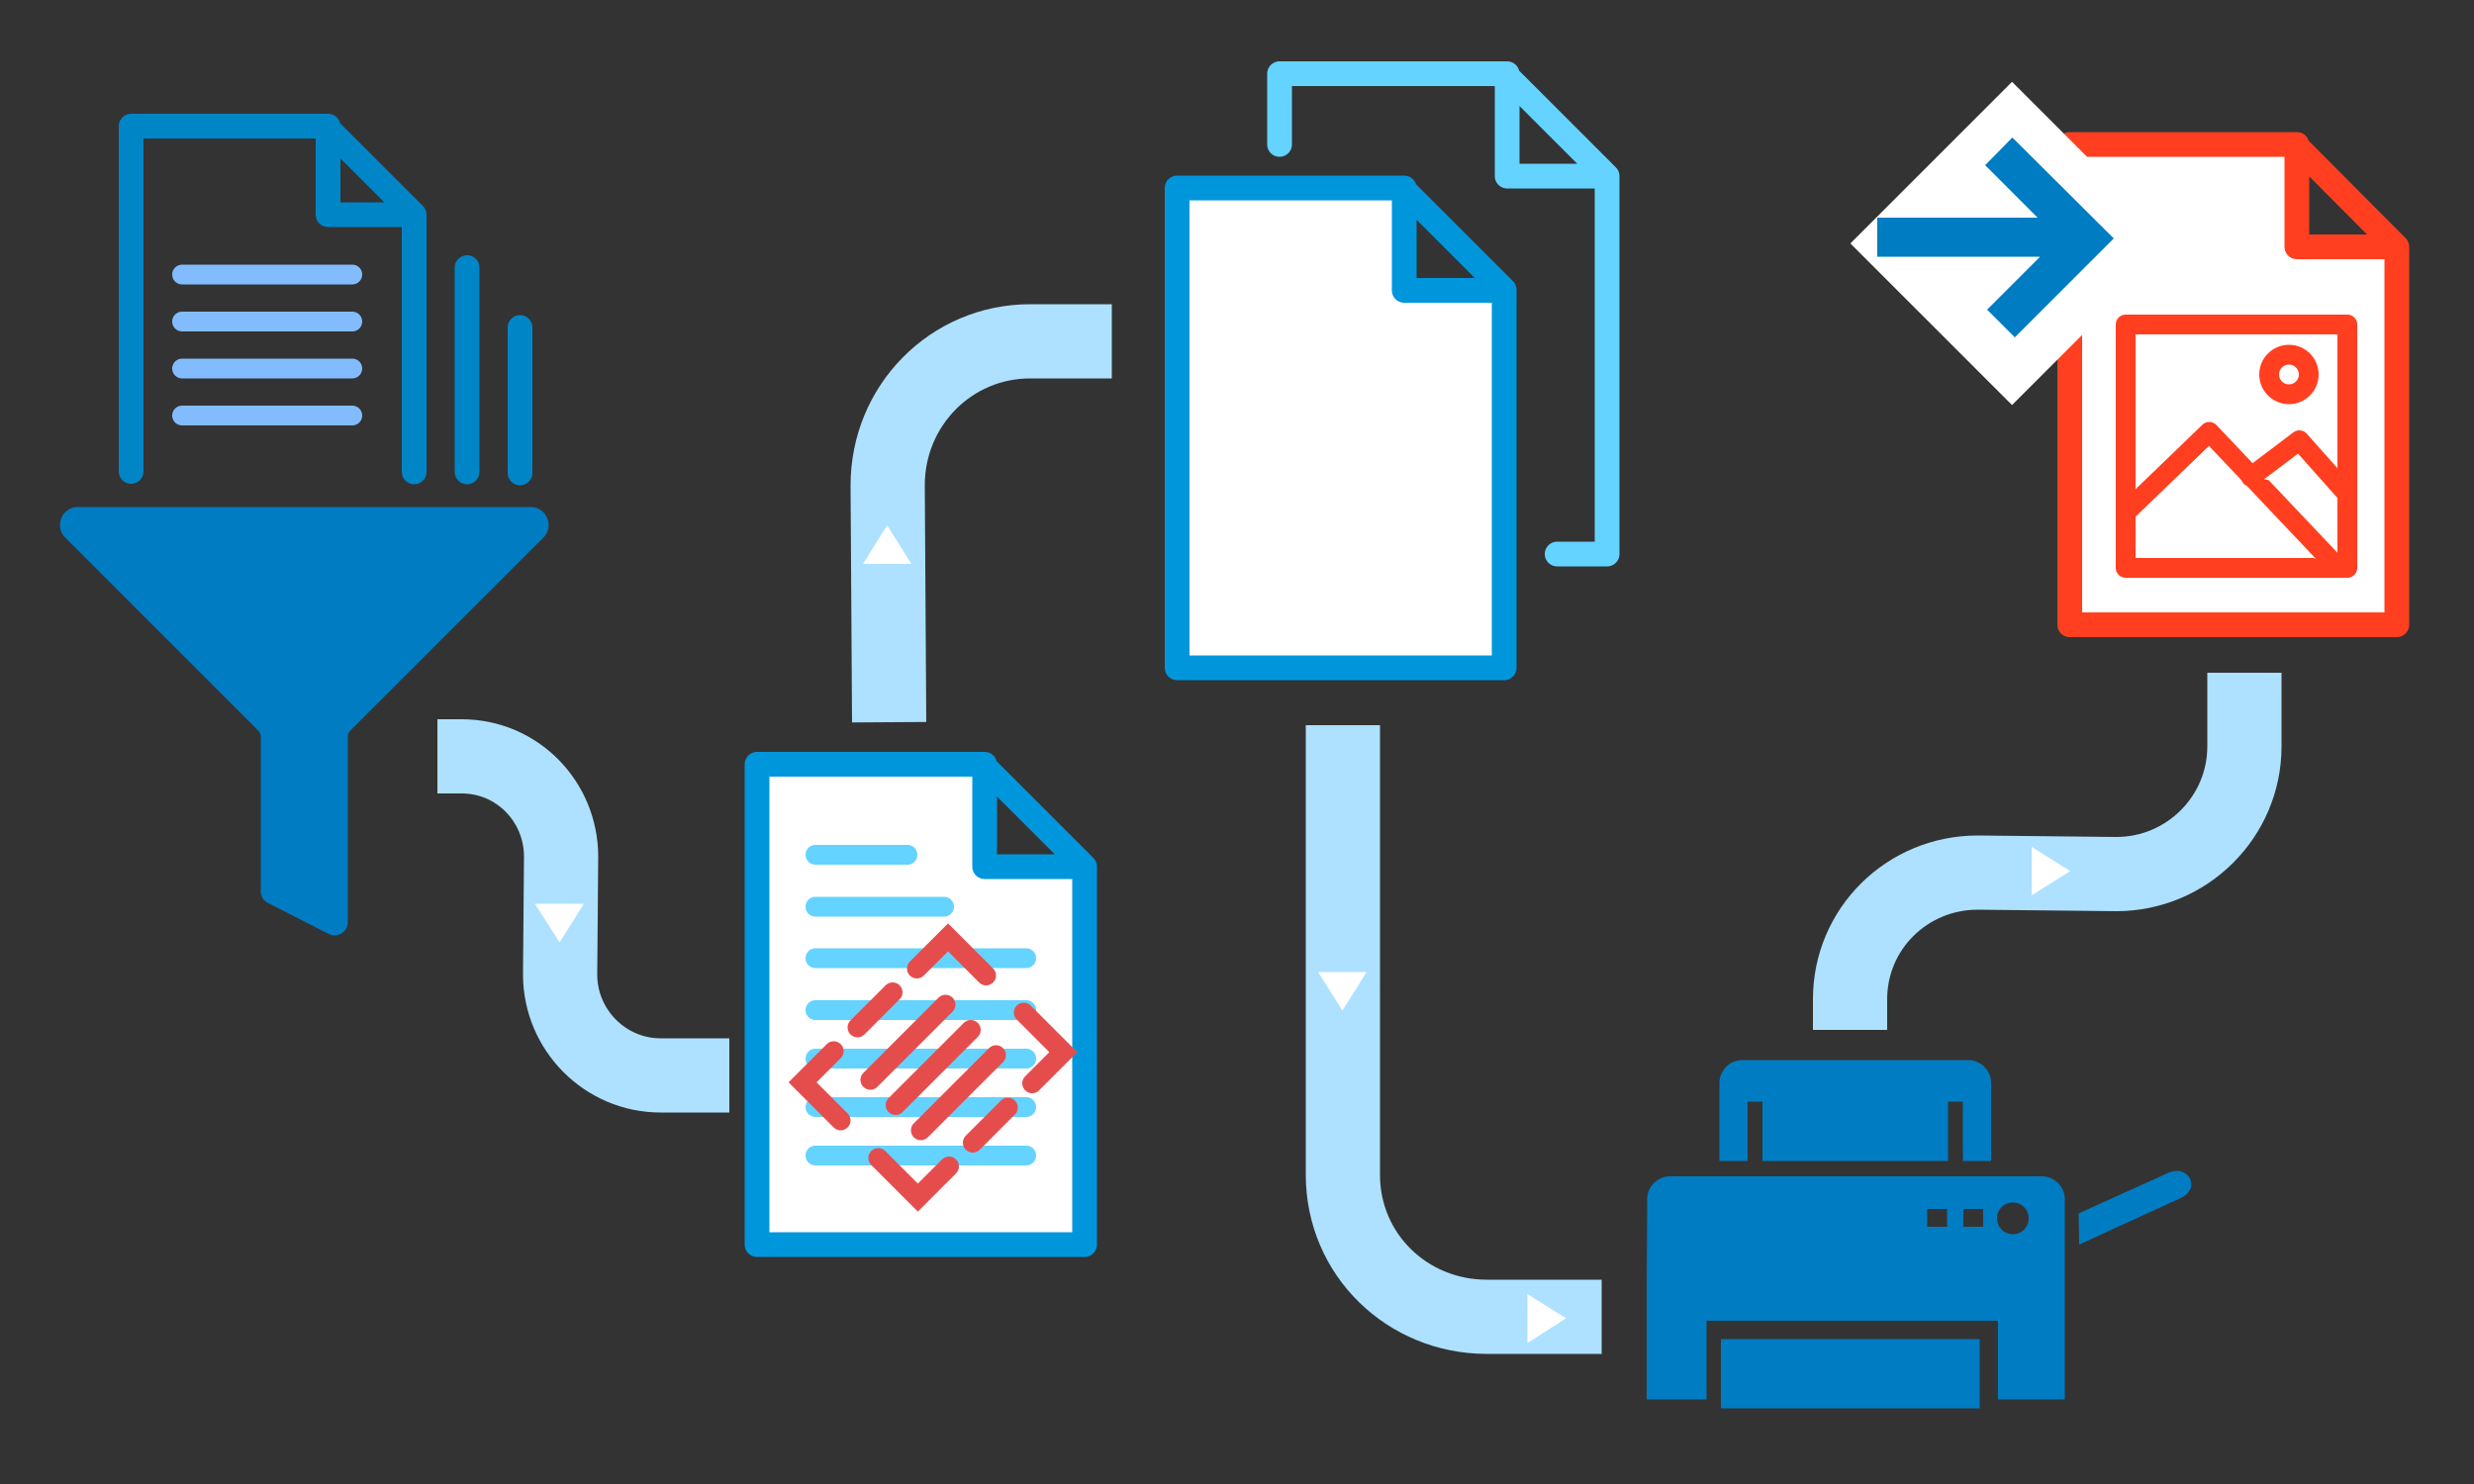 <svg xmlns="http://www.w3.org/2000/svg" xmlns:v="https://vecta.io/nano" width="500" height="300"><rect width="100%" height="100%" fill="#333333" stroke="none"/><style><![CDATA[.B{fill:#fff}.C{fill:none}.D{fill-rule:evenodd}.E{stroke-miterlimit:10}.F{stroke-linejoin:round}.G{stroke-width:4}.H{stroke-linecap:round}.I{stroke:#ade1ff}.J{stroke-width:15}.K{fill:#007cc2}.L{stroke:#ff3f1f}]]></style><path d="M88.4 152.9h4.9c11.2 0 20.1 9.1 20.1 20.3l-.2 23.8c0 11.2 9.1 20.4 20.3 20.4h13.9m32.3-71.4l-.3-47.9c0-16.1 12.8-29.1 28.8-29.1h16.5" class="C E I J"></path><path d="M118 182.7l-4.9 7.8-5-7.8z" class="B D"></path><path d="M373.9 208.2V202c0-14.3 11.6-25.6 25.8-25.6l28 .3c14.3 0 25.9-11.6 25.9-25.8V136" class="C E I J"></path><path d="M410.6 171.2l7.8 4.9-7.8 4.9zM174.4 114l4.9-7.8 4.9 7.8z" class="B D"></path><path d="M323.7 266.2h-23.2c-16.1 0-29.1-12.6-29.1-28.7v-90.9" class="C E I J"></path><path d="M308.7 261.6l7.8 4.9-7.8 5z" class="B D"></path><path d="M54.1 182.5l12.3 6.3a2.69 2.69 0 0 0 3.9-2.4v-37.6c0-.4.2-.8.5-1.1l39-39c2.3-2.3.7-6.2-2.6-6.2H15.8c-3.3 0-4.9 3.9-2.6 6.2l39 39c.3.3.5.7.5 1.1v31.3c0 1 .5 2 1.4 2.4z" class="K"></path><path d="M276.2 196.5l-4.9 7.8-4.9-7.8z" class="B D"></path><g class="E F H"><g stroke-width="5"><path stroke="#64d3ff" d="M258.6 29.2V14.9h45.5l20.7 20.7V112h-10.1m-10.1-97.1v20.7H324" class="C"></path><g class="B D"><path stroke="#0096dc" d="M304 58.6V135h-66.1V38h45.5L304 58.6zM283.8 38v20.7h19.4"></path><path d="M484.4 49.9v76.4h-66.1V29.2h45.5l20.6 20.7zm-20.2-20.7v20.7h19.4" class="L"></path></g><path d="M26.5 95.3V25.5h39.3l17.9 17.9v52M66.3 25.5v17.9H83m11.4 10.7v41.3m10.7-29.2v29.4m5.3 72.8" stroke="#0085c7" class="C"></path></g><path d="M36.8 55.5h34.4M36.8 65h34.4m-34.4 9.5h34.4M36.8 84h34.4" stroke="#82bcff" class="G C"></path></g><g class="D"><path d="M396.7 222.7h-3v12h-37.5v-12h-3v12h-5.7v-15.8c0-2.5 2.1-4.6 4.6-4.6h45.7c2.5 0 4.6 2.1 4.6 4.6v15.8h-5.7v-12zm44 19.5l-20.5 9.4-.1-6.3 18.1-8.2c4.2-1.8 6.7 3.2 2.5 5.1zm-107.9 17.6v23.1h12.1V267h58.9v15.9h13.5v-40.5c0-2.5-2.1-4.6-4.6-4.6h-75.2c-2.5 0-4.6 2.1-4.6 4.6l-.1 17.4zm64-15.4h4v3.6h-4v-3.6zm-7.3 0h4v3.6h-4v-3.6zm14.1 1.9c0-1.8 1.4-3.2 3.2-3.2s3.2 1.4 3.2 3.2-1.4 3.2-3.2 3.2-3.2-1.4-3.2-3.2zm-55.8 24.4h52.3v14h-52.3z" class="K"></path><g class="B E F G L"><path d="M429.6 65.6h44.8v49.2h-44.8z"></path><g class="H"><path d="M429.6 103.6l16.9-16.3 25.1 26.5"></path><path d="M454.9 96.4l9.8-7.4 9.7 10.9"></path></g></g><circle cx="462.6" cy="75.7" r="4" class="B F G L"></circle></g><path d="M406.637 16.543l32.668 32.668-32.668 32.668-32.668-32.668z" class="B"></path><path d="M406.7 27.8l20.5 20.4-20 20-5.6-5.6 10.7-10.7h-32.9V44h32.4l-10.6-10.6 5.5-5.6" class="K"></path><g class="E H"><g class="F"><path stroke="#0096dc" stroke-width="5" d="M219.2 175.2v76.4H153v-97.1h45.5l20.7 20.7zM199 154.5v20.7h19.4" class="B D"></path><path d="M190.8 183.3h-26m42.6 20.9h-42.6m42.6 9.8h-42.6m42.6 9.8h-42.6m42.6 9.8h-42.6m42.6-39.9h-42.6m0-20.9h18.6" stroke="#64d3ff" class="C G"></path></g><path stroke="#e54d4d" d="M175.9 218.3l15.2-15.2m5.1 5.1L181 223.4m5.1 5.1l15.2-15.2m-2-16.1l-7.7-7.7-6.3 6.3m23.3 23.2l6.3-6.3-8-8M196.6 231l7.1-7.1m-26.2 10.2l8 8 6.3-6.3m-23.3-23.3l-6.3 6.3 7.7 7.7m10.5-25.9l-7.1 7.1" class="C G"></path></g></svg>